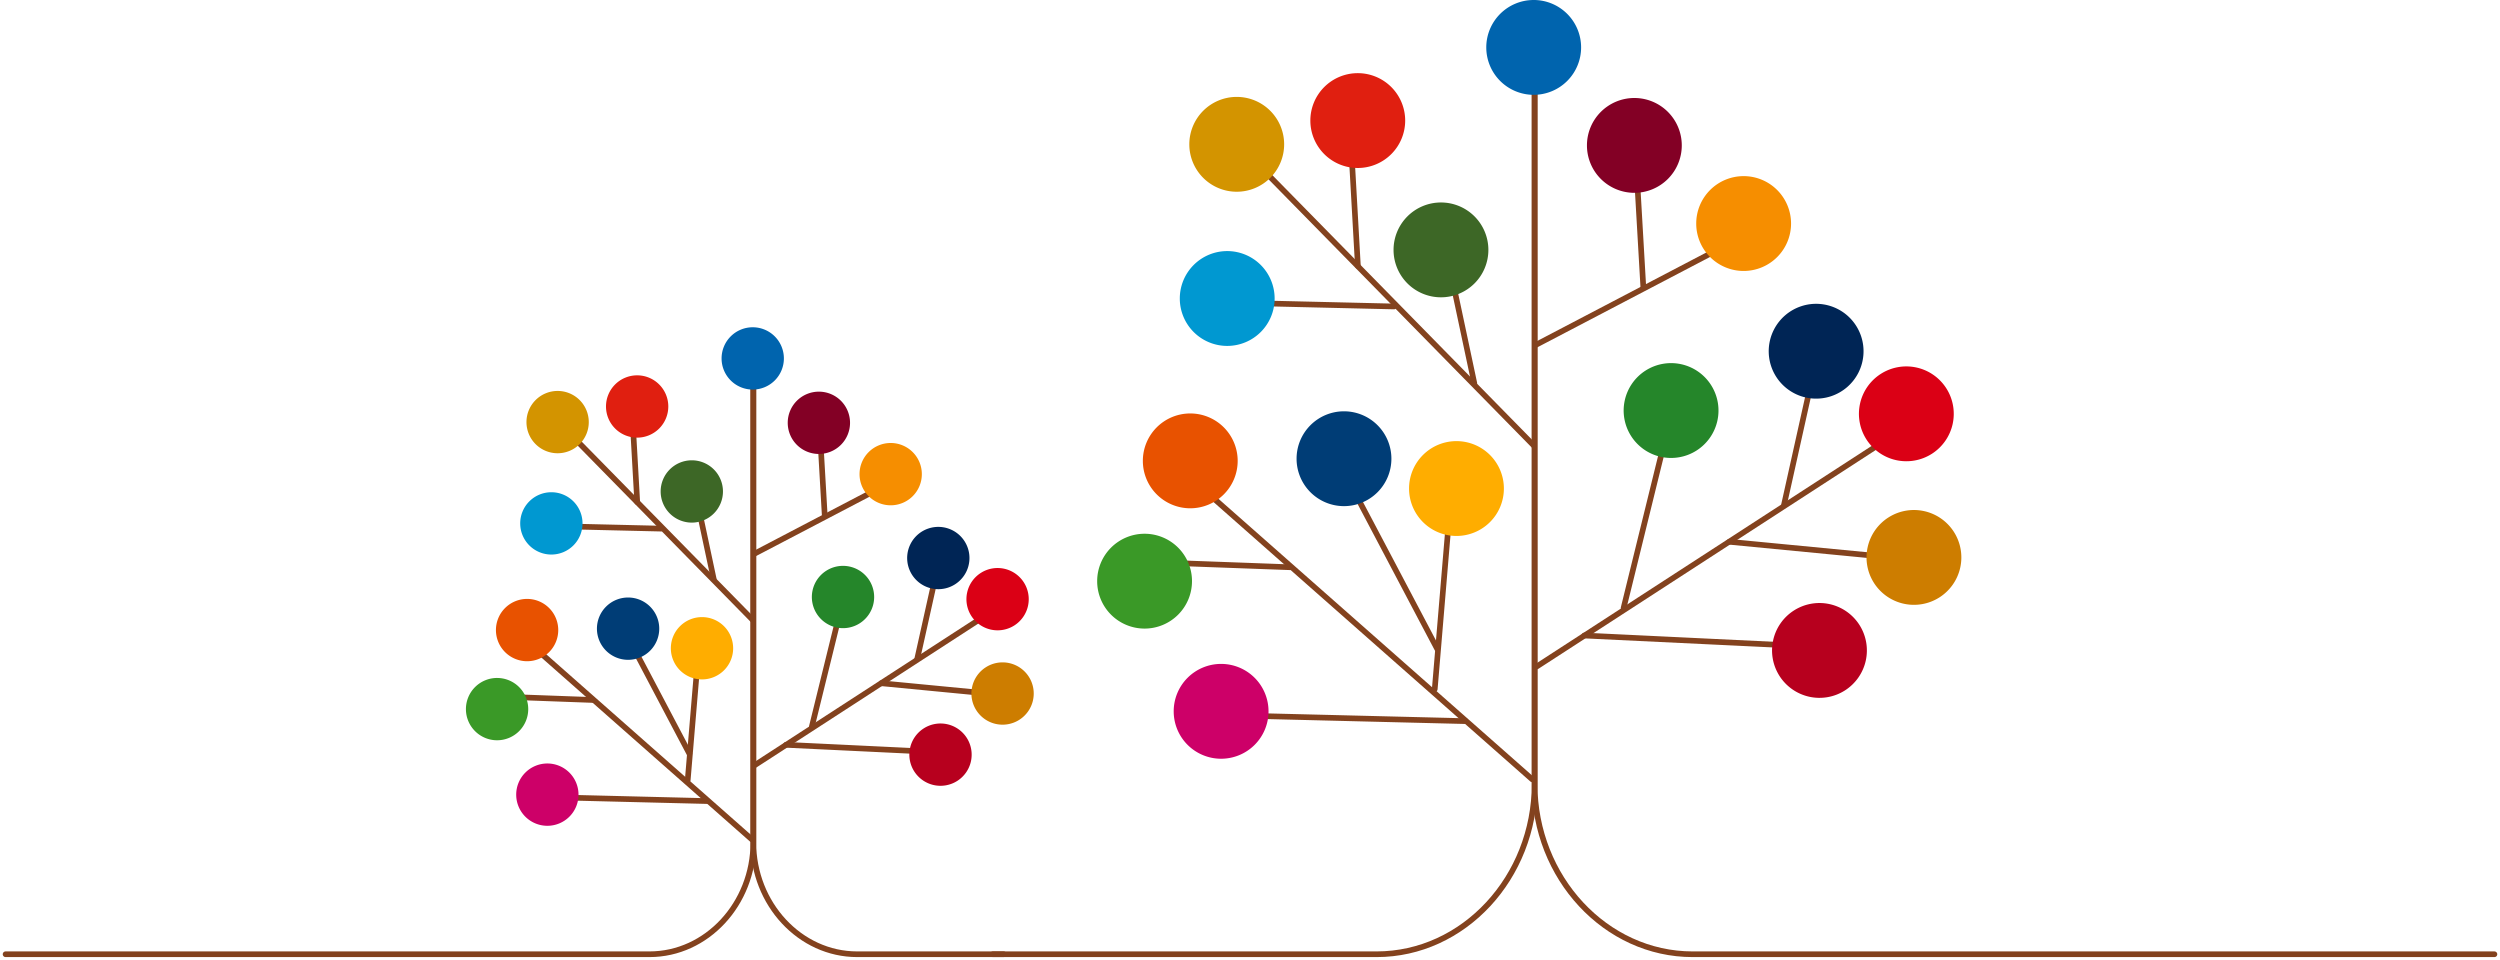 <svg xmlns="http://www.w3.org/2000/svg" xmlns:xlink="http://www.w3.org/1999/xlink" width="881.08" height="338.273" viewBox="0 0 881.08 338.273">
  <defs>
    <clipPath id="clip-path">
      <rect id="長方形_5788" data-name="長方形 5788" width="881.08" height="338.273" fill="none"/>
    </clipPath>
  </defs>
  <g id="グループ_9998" data-name="グループ 9998" clip-path="url(#clip-path)">
    <path id="パス_39333" data-name="パス 39333" d="M275.246,8.517V268.092c0,33,25.065,60,55.7,60H613.519" transform="translate(265.597 8.218)" fill="none" stroke="#83421e" stroke-linecap="round" stroke-linejoin="round" stroke-width="2"/>
    <path id="パス_39334" data-name="パス 39334" d="M369.012,8.517V268.092c0,33-25.065,60-55.7,60H178.076" transform="translate(171.834 8.218)" fill="none" stroke="#83421e" stroke-linecap="round" stroke-linejoin="round" stroke-width="2"/>
    <line id="線_2" data-name="線 2" x1="127.639" y2="82.781" transform="translate(541.674 152.068)" fill="none" stroke="#83421e" stroke-linecap="round" stroke-linejoin="round" stroke-width="2"/>
    <line id="線_3" data-name="線 3" x1="19.392" y2="78.818" transform="translate(572.215 135.426)" fill="none" stroke="#83421e" stroke-linecap="round" stroke-linejoin="round" stroke-width="2"/>
    <line id="線_4" data-name="線 4" x2="116.118" y2="102.413" transform="translate(423.882 172.251)" fill="none" stroke="#83421e" stroke-linecap="round" stroke-linejoin="round" stroke-width="2"/>
    <line id="線_5" data-name="線 5" x1="5.425" y2="64.727" transform="translate(505.651 178.137)" fill="none" stroke="#83421e" stroke-linecap="round" stroke-linejoin="round" stroke-width="2"/>
    <line id="線_6" data-name="線 6" x1="94.657" y1="2.342" transform="translate(421.537 251.803)" fill="none" stroke="#83421e" stroke-linecap="round" stroke-linejoin="round" stroke-width="2"/>
    <line id="線_7" data-name="線 7" x1="50.173" y1="1.841" transform="translate(404.581 198.078)" fill="none" stroke="#83421e" stroke-linecap="round" stroke-linejoin="round" stroke-width="2"/>
    <line id="線_8" data-name="線 8" y1="35.683" x2="68.186" transform="translate(541.117 85.96)" fill="none" stroke="#83421e" stroke-linecap="round" stroke-linejoin="round" stroke-width="2"/>
    <line id="線_9" data-name="線 9" x1="2.604" y1="45.072" transform="translate(576.561 56.264)" fill="none" stroke="#83421e" stroke-linecap="round" stroke-linejoin="round" stroke-width="2"/>
    <line id="線_10" data-name="線 10" x1="103.651" y1="105.616" transform="translate(437.009 51.518)" fill="none" stroke="#83421e" stroke-linecap="round" stroke-linejoin="round" stroke-width="2"/>
    <line id="線_11" data-name="線 11" x2="10.581" y2="49.804" transform="translate(509.013 85.253)" fill="none" stroke="#83421e" stroke-linecap="round" stroke-linejoin="round" stroke-width="2"/>
    <line id="線_12" data-name="線 12" x1="62.633" y1="1.474" transform="translate(428.658 106.536)" fill="none" stroke="#83421e" stroke-linecap="round" stroke-linejoin="round" stroke-width="2"/>
    <line id="線_13" data-name="線 13" x2="2.303" y2="40.773" transform="translate(476.262 52.992)" fill="none" stroke="#83421e" stroke-linecap="round" stroke-linejoin="round" stroke-width="2"/>
    <line id="線_14" data-name="線 14" x2="29.073" y2="55.136" transform="translate(477.456 173.571)" fill="none" stroke="#83421e" stroke-linecap="round" stroke-linejoin="round" stroke-width="2"/>
    <line id="線_15" data-name="線 15" x1="11.465" y2="51.497" transform="translate(628.745 126.395)" fill="none" stroke="#83421e" stroke-linecap="round" stroke-linejoin="round" stroke-width="2"/>
    <line id="線_16" data-name="線 16" x2="85.123" y2="4.093" transform="translate(558.36 223.977)" fill="none" stroke="#83421e" stroke-linecap="round" stroke-linejoin="round" stroke-width="2"/>
    <line id="線_17" data-name="線 17" x2="58.465" y2="5.637" transform="translate(609.441 190.941)" fill="none" stroke="#83421e" stroke-linecap="round" stroke-linejoin="round" stroke-width="2"/>
    <path id="パス_39335" data-name="パス 39335" d="M350.857,128.5a16.71,16.71,0,1,1-12.68-19.942,16.711,16.711,0,0,1,12.68,19.942" transform="translate(306.691 104.366)" fill="#b7001e"/>
    <path id="パス_39336" data-name="パス 39336" d="M367.8,111.819a16.709,16.709,0,1,1-12.678-19.942A16.708,16.708,0,0,1,367.8,111.819" transform="translate(323.043 88.267)" fill="#cd7d00"/>
    <path id="パス_39337" data-name="パス 39337" d="M268.445,29.832a16.71,16.71,0,1,1-16.71-16.71,16.71,16.71,0,0,1,16.71,16.71" transform="translate(226.786 12.662)" fill="#e01f10"/>
    <path id="パス_39338" data-name="パス 39338" d="M283.367,53.027a16.71,16.71,0,1,1-16.71-16.71,16.71,16.71,0,0,1,16.71,16.71" transform="translate(241.185 35.044)" fill="#3d6726"/>
    <path id="パス_39339" data-name="パス 39339" d="M245.029,61.745a16.71,16.71,0,1,1-16.71-16.71,16.71,16.71,0,0,1,16.71,16.71" transform="translate(204.191 43.456)" fill="#0098d1"/>
    <path id="パス_39340" data-name="パス 39340" d="M300,16.71A16.71,16.71,0,1,1,283.287,0,16.71,16.71,0,0,1,300,16.71" transform="translate(257.232)" fill="#0064ae"/>
    <path id="パス_39341" data-name="パス 39341" d="M286.148,95.83a16.71,16.71,0,1,1-16.71-16.71,16.709,16.709,0,0,1,16.71,16.71" transform="translate(243.869 76.347)" fill="#ffad00"/>
    <path id="パス_39342" data-name="パス 39342" d="M230.208,112.442A16.71,16.71,0,1,1,213.5,95.734a16.708,16.708,0,0,1,16.71,16.708" transform="translate(189.89 92.378)" fill="#3a9927"/>
    <path id="パス_39343" data-name="パス 39343" d="M238.4,90.868a16.71,16.71,0,1,1-16.71-16.71,16.71,16.71,0,0,1,16.71,16.71" transform="translate(197.797 71.558)" fill="#e85200"/>
    <path id="パス_39344" data-name="パス 39344" d="M318.055,34.287a16.71,16.71,0,1,1-16.71-16.71,16.71,16.71,0,0,1,16.71,16.71" transform="translate(274.657 16.961)" fill="#830025"/>
    <path id="パス_39345" data-name="パス 39345" d="M265.973,90.482a16.71,16.71,0,1,1-16.71-16.71,16.711,16.711,0,0,1,16.71,16.71" transform="translate(224.401 71.186)" fill="#003d76"/>
    <path id="パス_39346" data-name="パス 39346" d="M324.242,85.473a16.71,16.71,0,1,1-12.68-19.942,16.71,16.71,0,0,1,12.68,19.942" transform="translate(281.009 62.845)" fill="#25862a"/>
    <path id="パス_39347" data-name="パス 39347" d="M337.655,48.3a16.71,16.71,0,1,1-16.71-16.71,16.71,16.71,0,0,1,16.71,16.71" transform="translate(293.57 30.484)" fill="#f68e00"/>
    <path id="パス_39348" data-name="パス 39348" d="M246.736,34.091a16.71,16.71,0,1,1-16.71-16.71,16.71,16.71,0,0,1,16.71,16.71" transform="translate(205.838 16.772)" fill="#d39400"/>
    <path id="パス_39349" data-name="パス 39349" d="M243.934,135.789a16.71,16.71,0,1,1-16.71-16.71,16.711,16.711,0,0,1,16.71,16.71" transform="translate(203.135 114.905)" fill="#cd0068"/>
    <path id="パス_39350" data-name="パス 39350" d="M366.44,86.064a16.71,16.71,0,1,1-12.68-19.942,16.713,16.713,0,0,1,12.68,19.942" transform="translate(321.728 63.415)" fill="#db0015"/>
    <path id="パス_39351" data-name="パス 39351" d="M341.481,56.29a16.709,16.709,0,1,1-22.448,7.38,16.706,16.706,0,0,1,22.448-7.38" transform="translate(306.116 52.581)" fill="#002555"/>
    <path id="パス_39352" data-name="パス 39352" d="M135.118,64.294V234.847c0,21.681,16.468,39.421,36.6,39.421h51.621" transform="translate(130.382 62.04)" fill="none" stroke="#83421e" stroke-linecap="round" stroke-linejoin="round" stroke-width="2"/>
    <path id="パス_39353" data-name="パス 39353" d="M264.537,64.294V234.847c0,21.681-16.468,39.421-36.6,39.421H1" transform="translate(0.965 62.04)" fill="none" stroke="#83421e" stroke-linecap="round" stroke-linejoin="round" stroke-width="2"/>
    <line id="線_18" data-name="線 18" x1="83.866" y2="54.392" transform="translate(266.044 215.254)" fill="none" stroke="#83421e" stroke-linecap="round" stroke-linejoin="round" stroke-width="2"/>
    <line id="線_19" data-name="線 19" x1="12.741" y2="51.786" transform="translate(286.113 204.319)" fill="none" stroke="#83421e" stroke-linecap="round" stroke-linejoin="round" stroke-width="2"/>
    <line id="線_20" data-name="線 20" x2="76.295" y2="67.29" transform="translate(188.651 228.515)" fill="none" stroke="#83421e" stroke-linecap="round" stroke-linejoin="round" stroke-width="2"/>
    <line id="線_21" data-name="線 21" x1="3.564" y2="42.529" transform="translate(242.377 232.382)" fill="none" stroke="#83421e" stroke-linecap="round" stroke-linejoin="round" stroke-width="2"/>
    <line id="線_22" data-name="線 22" x1="62.194" y1="1.539" transform="translate(187.11 280.785)" fill="none" stroke="#83421e" stroke-linecap="round" stroke-linejoin="round" stroke-width="2"/>
    <line id="線_23" data-name="線 23" x1="32.966" y1="1.208" transform="translate(175.969 245.486)" fill="none" stroke="#83421e" stroke-linecap="round" stroke-linejoin="round" stroke-width="2"/>
    <line id="線_24" data-name="線 24" y1="23.446" x2="44.801" transform="translate(265.679 171.817)" fill="none" stroke="#83421e" stroke-linecap="round" stroke-linejoin="round" stroke-width="2"/>
    <line id="線_25" data-name="線 25" x1="1.711" y1="29.614" transform="translate(288.967 152.307)" fill="none" stroke="#83421e" stroke-linecap="round" stroke-linejoin="round" stroke-width="2"/>
    <line id="線_26" data-name="線 26" x1="68.103" y1="69.394" transform="translate(197.276 149.188)" fill="none" stroke="#83421e" stroke-linecap="round" stroke-linejoin="round" stroke-width="2"/>
    <line id="線_27" data-name="線 27" x2="6.952" y2="32.722" transform="translate(244.586 171.353)" fill="none" stroke="#83421e" stroke-linecap="round" stroke-linejoin="round" stroke-width="2"/>
    <line id="線_28" data-name="線 28" x1="41.152" y1="0.969" transform="translate(191.79 185.337)" fill="none" stroke="#83421e" stroke-linecap="round" stroke-linejoin="round" stroke-width="2"/>
    <line id="線_29" data-name="線 29" x2="1.513" y2="26.79" transform="translate(223.067 150.156)" fill="none" stroke="#83421e" stroke-linecap="round" stroke-linejoin="round" stroke-width="2"/>
    <line id="線_30" data-name="線 30" x2="19.103" y2="36.226" transform="translate(223.851 229.382)" fill="none" stroke="#83421e" stroke-linecap="round" stroke-linejoin="round" stroke-width="2"/>
    <line id="線_31" data-name="線 31" x1="7.534" y2="33.836" transform="translate(323.255 198.385)" fill="none" stroke="#83421e" stroke-linecap="round" stroke-linejoin="round" stroke-width="2"/>
    <line id="線_32" data-name="線 32" x2="55.93" y2="2.69" transform="translate(277.009 262.501)" fill="none" stroke="#83421e" stroke-linecap="round" stroke-linejoin="round" stroke-width="2"/>
    <line id="線_33" data-name="線 33" x2="38.415" y2="3.704" transform="translate(310.572 240.795)" fill="none" stroke="#83421e" stroke-linecap="round" stroke-linejoin="round" stroke-width="2"/>
    <path id="パス_39354" data-name="パス 39354" d="M184.8,143.131a10.979,10.979,0,1,1-8.331-13.1,10.979,10.979,0,0,1,8.331,13.1" transform="translate(157.382 125.214)" fill="#b7001e"/>
    <path id="パス_39355" data-name="パス 39355" d="M195.931,132.168a10.979,10.979,0,1,1-8.329-13.1,10.978,10.978,0,0,1,8.329,13.1" transform="translate(168.126 114.637)" fill="#cd7d00"/>
    <path id="パス_39356" data-name="パス 39356" d="M130.649,78.3A10.979,10.979,0,1,1,119.671,67.32,10.978,10.978,0,0,1,130.649,78.3" transform="translate(104.881 64.96)" fill="#e01f10"/>
    <path id="パス_39357" data-name="パス 39357" d="M140.453,93.538A10.979,10.979,0,1,1,129.475,82.56a10.978,10.978,0,0,1,10.978,10.978" transform="translate(114.341 79.666)" fill="#3d6726"/>
    <path id="パス_39358" data-name="パス 39358" d="M115.263,99.266a10.979,10.979,0,1,1-10.978-10.978,10.978,10.978,0,0,1,10.978,10.978" transform="translate(90.034 85.193)" fill="#0098d1"/>
    <path id="パス_39359" data-name="パス 39359" d="M151.381,69.676A10.979,10.979,0,1,1,140.4,58.7a10.981,10.981,0,0,1,10.98,10.978" transform="translate(124.886 56.64)" fill="#0064ae"/>
    <path id="パス_39360" data-name="パス 39360" d="M142.281,121.662A10.979,10.979,0,1,1,131.3,110.684a10.978,10.978,0,0,1,10.978,10.978" transform="translate(116.105 106.804)" fill="#ffad00"/>
    <path id="パス_39361" data-name="パス 39361" d="M105.526,132.577A10.979,10.979,0,1,1,94.548,121.6a10.978,10.978,0,0,1,10.978,10.978" transform="translate(80.639 117.336)" fill="#3a9927"/>
    <path id="パス_39362" data-name="パス 39362" d="M110.911,118.4a10.98,10.98,0,1,1-10.978-10.98,10.978,10.978,0,0,1,10.978,10.98" transform="translate(85.833 103.657)" fill="#e85200"/>
    <path id="パス_39363" data-name="パス 39363" d="M163.245,81.225a10.979,10.979,0,1,1-10.978-10.978,10.978,10.978,0,0,1,10.978,10.978" transform="translate(136.334 67.785)" fill="#830025"/>
    <path id="パス_39364" data-name="パス 39364" d="M129.026,118.149a10.98,10.98,0,1,1-10.978-10.98,10.978,10.978,0,0,1,10.978,10.98" transform="translate(103.313 103.412)" fill="#003d76"/>
    <path id="パス_39365" data-name="パス 39365" d="M167.311,114.857a10.979,10.979,0,1,1-8.331-13.1,10.978,10.978,0,0,1,8.331,13.1" transform="translate(140.508 97.932)" fill="#25862a"/>
    <path id="パス_39366" data-name="パス 39366" d="M176.123,90.433a10.979,10.979,0,1,1-10.978-10.978,10.978,10.978,0,0,1,10.978,10.978" transform="translate(148.761 76.67)" fill="#f68e00"/>
    <path id="パス_39367" data-name="パス 39367" d="M116.385,81.1a10.979,10.979,0,1,1-10.978-10.978A10.978,10.978,0,0,1,116.385,81.1" transform="translate(91.117 67.66)" fill="#d39400"/>
    <path id="パス_39368" data-name="パス 39368" d="M114.544,147.917a10.979,10.979,0,1,1-10.978-10.978,10.978,10.978,0,0,1,10.978,10.978" transform="translate(89.34 132.139)" fill="#cd0068"/>
    <path id="パス_39369" data-name="パス 39369" d="M195.036,115.245a10.979,10.979,0,1,1-8.331-13.1,10.981,10.981,0,0,1,8.331,13.1" transform="translate(167.262 98.307)" fill="#db0015"/>
    <path id="パス_39370" data-name="パス 39370" d="M178.638,95.682a10.978,10.978,0,1,1-14.749,4.849,10.978,10.978,0,0,1,14.749-4.849" transform="translate(157.004 91.188)" fill="#002555"/>
  </g>
</svg>
